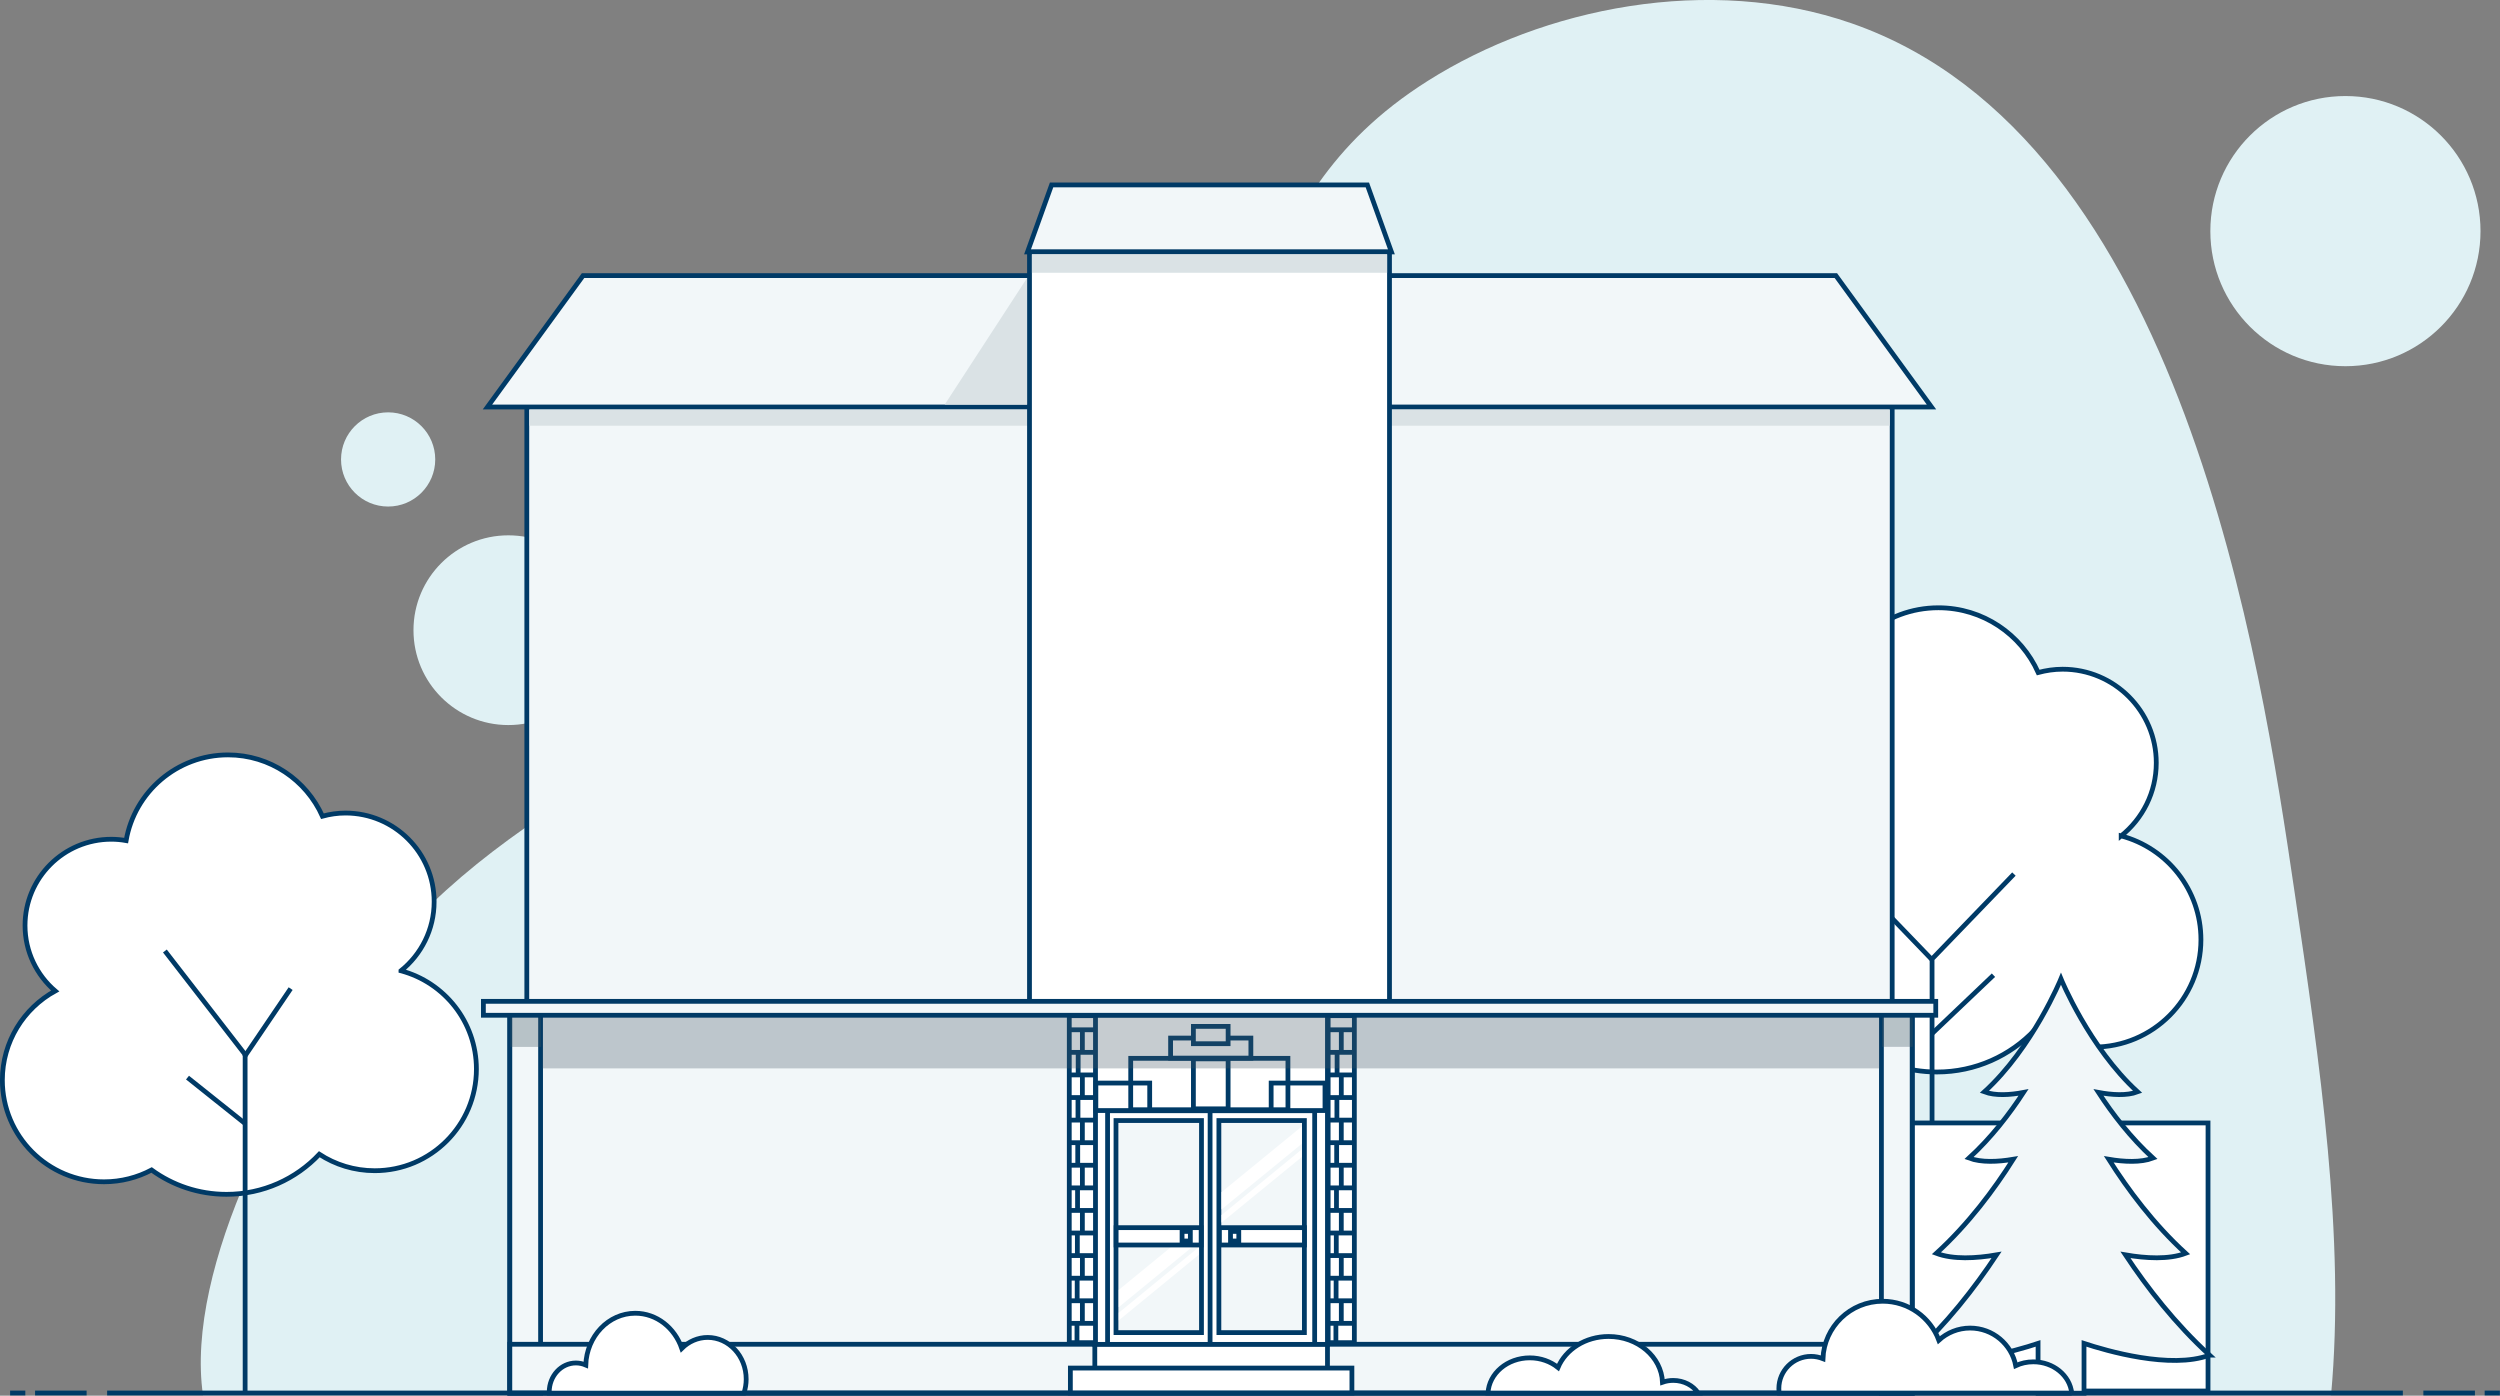 <?xml version="1.0" encoding="UTF-8" standalone="no"?>
<!-- Generator: Adobe Illustrator 27.1.1, SVG Export Plug-In . SVG Version: 6.00 Build 0)  -->

<svg
   version="1.1"
   x="0px"
   y="0px"
   viewBox="0 0 1199.919 669.868"
   xml:space="preserve"
   id="svg787"
   sodipodi:docname="home1200oF.svg"
   width="1199.919"
   height="669.868"
   inkscape:version="1.2.1 (9c6d41e410, 2022-07-14)"
   xmlns:inkscape="http://www.inkscape.org/namespaces/inkscape"
   xmlns:sodipodi="http://sodipodi.sourceforge.net/DTD/sodipodi-0.dtd"
   xmlns="http://www.w3.org/2000/svg"
   xmlns:svg="http://www.w3.org/2000/svg"><rect x="0" y="0" width="1199.919" height="669.868" fill="#808080" stroke="none"/><defs
   id="defs791">
	

		
		
	
			
			
			
			
			
			
			
			
			
			
		</defs><sodipodi:namedview
   id="namedview789"
   pagecolor="#505050"
   bordercolor="#eeeeee"
   borderopacity="1"
   inkscape:showpageshadow="0"
   inkscape:pageopacity="0"
   inkscape:pagecheckerboard="0"
   inkscape:deskcolor="#505050"
   showgrid="false"
   inkscape:zoom="1.3808908"
   inkscape:cx="852.71047"
   inkscape:cy="461.29645"
   inkscape:window-width="3840"
   inkscape:window-height="2066"
   inkscape:window-x="-11"
   inkscape:window-y="-11"
   inkscape:window-maximized="1"
   inkscape:current-layer="svg787" />
<style
   type="text/css"
   id="style459">
	.st0{fill:#E0F1F4;}
	.st1{fill:#FFFFFF;stroke:#003A66;stroke-miterlimit:10;}
	.st2{fill:none;stroke:#003A66;stroke-miterlimit:10;}
	.st3{fill:#F2F7F9;stroke:#003A66;stroke-miterlimit:10;}
	.st4{fill:#DAE2E5;}
	.st5{opacity:0.33;fill:#425663;}
	.st6{fill:#FFFFFF;}
	.st7{opacity:0.3;fill:#425663;}
</style>
<g
   id="Background"
   transform="matrix(2.295,0,0,2.295,-355.395,-216.909)">
	<path
   class="st0"
   d="m 197.32,386.33 h 445.04 c 3.03,-32.95 -2.32,-69.3 -7.61,-105.15 -7.07,-47.91 -23.26,-157.69 -92.69,-181.8 -29.73,-10.32 -64.39,-3.27 -88.62,12.06 -41.79,26.44 -29.14,62.68 -73.99,97.36 -29.1,22.5 -39.51,11.18 -91.88,43.94 -22.37,14 -38.72,24.42 -54.48,43.94 -18.75,23.22 -39.64,63.01 -35.78,89.61 0.01,0.02 0.01,0.03 0.01,0.04 z"
   id="path461" />
	<circle
   class="st0"
   cx="261.17"
   cy="226.31"
   r="19.84"
   id="circle463" />
	<circle
   class="st0"
   cx="236.03"
   cy="190.6"
   r="9.85"
   id="circle465" />
	<circle
   class="st0"
   cx="645.37"
   cy="142.85"
   r="28.25"
   id="circle467" />
	<path
   class="st1"
   d="m 598.47,269.33 c 4.47,-3.59 7.34,-9.09 7.34,-15.27 0,-10.82 -8.77,-19.59 -19.59,-19.59 -1.77,0 -3.47,0.26 -5.1,0.69 -3.57,-7.98 -11.57,-13.54 -20.87,-13.54 -11.29,0 -20.66,8.18 -22.52,18.94 -1.07,-0.18 -2.16,-0.3 -3.27,-0.3 -10.53,0 -19.06,8.53 -19.06,19.06 0,5.79 2.59,10.97 6.67,14.47 -6.96,3.82 -11.67,11.21 -11.67,19.7 0,12.41 10.06,22.46 22.46,22.46 3.8,0 7.37,-0.95 10.51,-2.61 4.65,3.38 10.37,5.37 16.56,5.37 8.08,0 15.37,-3.4 20.51,-8.85 3.52,2.3 7.73,3.64 12.25,3.64 12.41,0 22.46,-10.06 22.46,-22.46 0,-10.41 -7.08,-19.16 -16.68,-21.71 z"
   id="path469" />
	<g
   id="g473">
		<polyline
   class="st2"
   points="558.92,379.09 558.92,295.07 576.04,277.31   "
   id="polyline471" />
	</g>
	<g
   id="g477">
		<line
   class="st2"
   x1="558.92"
   y1="310.68"
   x2="571.76"
   y2="298.46"
   id="line475" />
	</g>
	<g
   id="g481">
		<line
   class="st2"
   x1="558.89"
   y1="295.2"
   x2="541.77"
   y2="277.43"
   id="line479" />
	</g>
</g>
<g
   id="Haus_oben"
   transform="matrix(2.295,0,0,2.295,-355.395,-216.909)">
	<g
   id="g498">
		<rect
   x="265.03"
   y="179.63"
   class="st3"
   width="285.55"
   height="125"
   id="rect484" />
		<polygon
   class="st3"
   points="558.8,179.63 538.8,152.15 276.8,152.15 256.8,179.63 "
   id="polygon486" />
		<polygon
   class="st3"
   points="445.86,147.21 440.82,133.19 374.78,133.19 369.74,147.21 "
   id="polygon488" />
		<rect
   x="265.57"
   y="180.14"
   class="st4"
   width="284.48"
   height="3.41"
   id="rect490" />
		<rect
   x="370.16"
   y="147.2"
   class="st1"
   width="75.29"
   height="157.44"
   id="rect492" />
		<rect
   x="370.67"
   y="147.73"
   class="st4"
   width="74.28"
   height="3.83"
   id="rect494" />
		<polygon
   class="st4"
   points="369.65,179.13 369.65,152.66 352.43,179.13 "
   id="polygon496" />
	</g>
</g>
<rect
   x="856.39"
   y="538.979"
   class="st1"
   width="203.391"
   height="128.663"
   id="rect501"
   style="stroke-width:2.295" /><rect
   x="244.703"
   y="485.274"
   class="st3"
   width="673.127"
   height="183.355"
   id="rect503"
   style="stroke-width:2.295" /><rect
   x="244.703"
   y="485.274"
   class="st3"
   width="14.757"
   height="183.355"
   id="rect529"
   style="stroke-width:2.295" /><rect
   x="244.978"
   y="485.733"
   class="st5"
   width="14.757"
   height="16.754"
   id="rect531"
   style="stroke-width:2.295" /><g
   id="g537"
   transform="matrix(2.295,0,0,2.295,-355.395,-216.909)">
				<rect
   x="548.33"
   y="305.95"
   class="st3"
   width="6.43"
   height="79.89"
   id="rect533" />
				<rect
   x="548.45"
   y="306.15"
   class="st5"
   width="6.43"
   height="7.3"
   id="rect535" />
			</g><rect
   x="244.703"
   y="645.196"
   class="st3"
   width="673.127"
   height="23.433"
   id="rect539"
   style="stroke-width:2.295" /><g
   id="g717"
   transform="matrix(2.295,0,0,2.295,-355.395,-216.909)">
				<rect
   x="383.82"
   y="306.78"
   class="st1"
   width="48.66"
   height="68.89"
   id="rect541" />
				<rect
   x="386.49"
   y="326.81"
   class="st1"
   width="43.31"
   height="48.86"
   id="rect543" />
				<line
   class="st3"
   x1="407.93"
   y1="326.88"
   x2="407.93"
   y2="375.54"
   id="line545" />
				<g
   id="g611">
					<rect
   x="378.48"
   y="306.93"
   class="st1"
   width="5.48"
   height="68.38"
   id="rect547" />
					<g
   id="g577">
						<line
   class="st1"
   x1="378.35"
   y1="309.88"
   x2="384.09"
   y2="309.88"
   id="line549" />
						<line
   class="st1"
   x1="378.35"
   y1="314.6"
   x2="384.09"
   y2="314.6"
   id="line551" />
						<line
   class="st1"
   x1="378.35"
   y1="319.32"
   x2="384.09"
   y2="319.32"
   id="line553" />
						<line
   class="st1"
   x1="378.35"
   y1="324.05"
   x2="384.09"
   y2="324.05"
   id="line555" />
						<line
   class="st1"
   x1="378.35"
   y1="328.77"
   x2="384.09"
   y2="328.77"
   id="line557" />
						<line
   class="st1"
   x1="378.35"
   y1="333.49"
   x2="384.09"
   y2="333.49"
   id="line559" />
						<line
   class="st1"
   x1="378.35"
   y1="338.21"
   x2="384.09"
   y2="338.21"
   id="line561" />
						<line
   class="st1"
   x1="378.35"
   y1="342.94"
   x2="384.09"
   y2="342.94"
   id="line563" />
						<line
   class="st1"
   x1="378.35"
   y1="347.66"
   x2="384.09"
   y2="347.66"
   id="line565" />
						<line
   class="st1"
   x1="378.35"
   y1="352.38"
   x2="384.09"
   y2="352.38"
   id="line567" />
						<line
   class="st1"
   x1="378.35"
   y1="357.1"
   x2="384.09"
   y2="357.1"
   id="line569" />
						<line
   class="st1"
   x1="378.35"
   y1="361.83"
   x2="384.09"
   y2="361.83"
   id="line571" />
						<line
   class="st1"
   x1="378.35"
   y1="366.55"
   x2="384.09"
   y2="366.55"
   id="line573" />
						<line
   class="st1"
   x1="378.35"
   y1="371.27"
   x2="384.09"
   y2="371.27"
   id="line575" />
					</g>
					<g
   id="g593">
						<line
   class="st1"
   x1="381.22"
   y1="309.89"
   x2="381.22"
   y2="314.41"
   id="line579" />
						<line
   class="st1"
   x1="381.22"
   y1="319.34"
   x2="381.22"
   y2="323.86"
   id="line581" />
						<line
   class="st1"
   x1="381.22"
   y1="328.8"
   x2="381.22"
   y2="333.32"
   id="line583" />
						<line
   class="st1"
   x1="381.22"
   y1="338.25"
   x2="381.22"
   y2="342.77"
   id="line585" />
						<line
   class="st1"
   x1="381.22"
   y1="347.7"
   x2="381.22"
   y2="352.22"
   id="line587" />
						<line
   class="st1"
   x1="381.22"
   y1="357.15"
   x2="381.22"
   y2="361.67"
   id="line589" />
						<line
   class="st1"
   x1="381.22"
   y1="366.6"
   x2="381.22"
   y2="371.12"
   id="line591" />
					</g>
					<g
   id="g609">
						<line
   class="st1"
   x1="380.34"
   y1="314.68"
   x2="380.34"
   y2="319.2"
   id="line595" />
						<line
   class="st1"
   x1="380.3"
   y1="324.13"
   x2="380.3"
   y2="328.65"
   id="line597" />
						<line
   class="st1"
   x1="380.25"
   y1="333.58"
   x2="380.25"
   y2="338.1"
   id="line599" />
						<line
   class="st1"
   x1="380.21"
   y1="343.03"
   x2="380.21"
   y2="347.55"
   id="line601" />
						<line
   class="st1"
   x1="380.17"
   y1="352.48"
   x2="380.17"
   y2="357.01"
   id="line603" />
						<line
   class="st1"
   x1="380.13"
   y1="361.94"
   x2="380.13"
   y2="366.46"
   id="line605" />
						<line
   class="st1"
   x1="380.09"
   y1="371.39"
   x2="380.09"
   y2="375.91"
   id="line607" />
					</g>
				</g>
				<g
   id="g677">
					<rect
   x="432.62"
   y="306.93"
   class="st1"
   width="5.48"
   height="68.38"
   id="rect613" />
					<g
   id="g643">
						<line
   class="st1"
   x1="432.5"
   y1="309.88"
   x2="438.24"
   y2="309.88"
   id="line615" />
						<line
   class="st1"
   x1="432.5"
   y1="314.6"
   x2="438.24"
   y2="314.6"
   id="line617" />
						<line
   class="st1"
   x1="432.5"
   y1="319.32"
   x2="438.24"
   y2="319.32"
   id="line619" />
						<line
   class="st1"
   x1="432.5"
   y1="324.05"
   x2="438.24"
   y2="324.05"
   id="line621" />
						<line
   class="st1"
   x1="432.5"
   y1="328.77"
   x2="438.24"
   y2="328.77"
   id="line623" />
						<line
   class="st1"
   x1="432.5"
   y1="333.49"
   x2="438.24"
   y2="333.49"
   id="line625" />
						<line
   class="st1"
   x1="432.5"
   y1="338.21"
   x2="438.24"
   y2="338.21"
   id="line627" />
						<line
   class="st1"
   x1="432.5"
   y1="342.94"
   x2="438.24"
   y2="342.94"
   id="line629" />
						<line
   class="st1"
   x1="432.5"
   y1="347.66"
   x2="438.24"
   y2="347.66"
   id="line631" />
						<line
   class="st1"
   x1="432.5"
   y1="352.38"
   x2="438.24"
   y2="352.38"
   id="line633" />
						<line
   class="st1"
   x1="432.5"
   y1="357.1"
   x2="438.24"
   y2="357.1"
   id="line635" />
						<line
   class="st1"
   x1="432.5"
   y1="361.83"
   x2="438.24"
   y2="361.83"
   id="line637" />
						<line
   class="st1"
   x1="432.5"
   y1="366.55"
   x2="438.24"
   y2="366.55"
   id="line639" />
						<line
   class="st1"
   x1="432.5"
   y1="371.27"
   x2="438.24"
   y2="371.27"
   id="line641" />
					</g>
					<g
   id="g659">
						<line
   class="st1"
   x1="435.37"
   y1="309.89"
   x2="435.37"
   y2="314.41"
   id="line645" />
						<line
   class="st1"
   x1="435.37"
   y1="319.34"
   x2="435.37"
   y2="323.86"
   id="line647" />
						<line
   class="st1"
   x1="435.37"
   y1="328.8"
   x2="435.37"
   y2="333.32"
   id="line649" />
						<line
   class="st1"
   x1="435.37"
   y1="338.25"
   x2="435.37"
   y2="342.77"
   id="line651" />
						<line
   class="st1"
   x1="435.37"
   y1="347.7"
   x2="435.37"
   y2="352.22"
   id="line653" />
						<line
   class="st1"
   x1="435.37"
   y1="357.15"
   x2="435.37"
   y2="361.67"
   id="line655" />
						<line
   class="st1"
   x1="435.37"
   y1="366.6"
   x2="435.37"
   y2="371.12"
   id="line657" />
					</g>
					<g
   id="g675">
						<line
   class="st1"
   x1="434.49"
   y1="314.68"
   x2="434.49"
   y2="319.2"
   id="line661" />
						<line
   class="st1"
   x1="434.45"
   y1="324.13"
   x2="434.45"
   y2="328.65"
   id="line663" />
						<line
   class="st1"
   x1="434.4"
   y1="333.58"
   x2="434.4"
   y2="338.1"
   id="line665" />
						<line
   class="st1"
   x1="434.36"
   y1="343.03"
   x2="434.36"
   y2="347.55"
   id="line667" />
						<line
   class="st1"
   x1="434.32"
   y1="352.48"
   x2="434.32"
   y2="357.01"
   id="line669" />
						<line
   class="st1"
   x1="434.28"
   y1="361.94"
   x2="434.28"
   y2="366.46"
   id="line671" />
						<line
   class="st1"
   x1="434.24"
   y1="371.39"
   x2="434.24"
   y2="375.91"
   id="line673" />
					</g>
				</g>
				<rect
   x="384.04"
   y="321.02"
   class="st1"
   width="11.26"
   height="5.75"
   id="rect679" />
				<rect
   x="420.7"
   y="321.02"
   class="st1"
   width="11.26"
   height="5.75"
   id="rect681" />
				<rect
   x="391.33"
   y="315.85"
   class="st2"
   width="32.88"
   height="10.75"
   id="rect683" />
				<rect
   x="399.67"
   y="311.61"
   class="st2"
   width="16.79"
   height="4.2"
   id="rect685" />
				<rect
   x="404.44"
   y="309.17"
   class="st1"
   width="7.26"
   height="3.62"
   id="rect687" />
				<rect
   x="404.44"
   y="315.96"
   class="st2"
   width="7.26"
   height="10.45"
   id="rect689" />
				<rect
   x="409.77"
   y="328.86"
   class="st3"
   width="17.88"
   height="44.35"
   id="rect691" />
				<rect
   x="388.25"
   y="328.86"
   class="st3"
   width="17.88"
   height="44.35"
   id="rect693" />
				<rect
   x="409.88"
   y="351.26"
   class="st1"
   width="17.78"
   height="3.63"
   id="rect695" />
				<rect
   x="412.2"
   y="352.05"
   class="st1"
   width="1.73"
   height="2"
   id="rect697" />
				<g
   id="g703">
					<rect
   x="383.82"
   y="375.69"
   class="st1"
   width="48.66"
   height="5.23"
   id="rect699" />
					<rect
   x="378.71"
   y="380.63"
   class="st1"
   width="58.88"
   height="5.23"
   id="rect701" />
				</g>
				<polygon
   class="st6"
   points="427.12,336.47 427.12,334.88 410.33,348.62 410.33,350.2 "
   id="polygon705" />
				<polygon
   class="st6"
   points="427.12,333.71 427.12,330.09 410.33,343.83 410.33,347.44 "
   id="polygon707" />
				<polygon
   class="st6"
   points="405.6,356.9 405.6,355.32 388.84,369.05 388.84,370.64 "
   id="polygon709" />
				<polygon
   class="st6"
   points="405.6,354.14 405.6,350.53 388.84,364.26 388.84,367.88 "
   id="polygon711" />
				<rect
   x="388.28"
   y="351.26"
   class="st1"
   width="17.78"
   height="3.63"
   id="rect713" />
				<rect
   x="402.07"
   y="352.05"
   class="st1"
   width="1.73"
   height="2"
   id="rect715" />
			</g><rect
   x="260.355"
   y="485.274"
   class="st7"
   width="641.845"
   height="27.518"
   id="rect743"
   style="stroke-width:2.295" /><rect
   x="232.011"
   y="480.615"
   class="st3"
   width="697.088"
   height="6.679"
   id="rect747"
   style="stroke-width:2.295" />
<g
   id="Vordergrund"
   transform="matrix(2.295,0,0,2.295,-355.395,-216.909)">
	<path
   class="st1"
   d="m 238.71,297.54 c 4.23,-3.4 6.94,-8.61 6.94,-14.45 0,-10.24 -8.3,-18.54 -18.54,-18.54 -1.67,0 -3.28,0.24 -4.82,0.66 -3.38,-7.55 -10.95,-12.82 -19.75,-12.82 -10.68,0 -19.55,7.75 -21.31,17.92 -1.01,-0.18 -2.04,-0.28 -3.1,-0.28 -9.96,0 -18.04,8.08 -18.04,18.04 0,5.48 2.45,10.38 6.31,13.69 -6.58,3.61 -11.05,10.61 -11.05,18.65 0,11.74 9.52,21.26 21.26,21.26 3.59,0 6.98,-0.9 9.95,-2.47 4.4,3.2 9.82,5.09 15.67,5.09 7.65,0 14.55,-3.22 19.41,-8.38 3.33,2.17 7.31,3.44 11.59,3.44 11.74,0 21.26,-9.52 21.26,-21.26 0,-9.85 -6.7,-18.13 -15.78,-20.55 z"
   id="path752" />
	<g
   id="g758">
		<line
   class="st2"
   x1="672.45"
   y1="385.84"
   x2="661.67"
   y2="385.84"
   id="line754" />
		<line
   class="st2"
   x1="677.67"
   y1="385.84"
   x2="674.49"
   y2="385.84"
   id="line756" />
	</g>
	<g
   id="g766">
		<line
   class="st2"
   x1="177.26"
   y1="385.84"
   x2="657.38"
   y2="385.84"
   id="line760" />
		<line
   class="st2"
   x1="162.19"
   y1="385.84"
   x2="172.97"
   y2="385.84"
   id="line762" />
		<line
   class="st2"
   x1="156.97"
   y1="385.84"
   x2="160.15"
   y2="385.84"
   id="line764" />
	</g>
	<path
   class="st1"
   d="m 510.03,385.86 c -1.06,-1.58 -3.01,-2.65 -5.24,-2.65 -0.79,0 -1.55,0.14 -2.24,0.38 -0.23,-5.32 -5.18,-9.57 -11.28,-9.57 -4.86,0 -8.99,2.7 -10.58,6.49 -1.56,-1.25 -3.62,-2.02 -5.9,-2.02 -4.71,0 -8.54,3.27 -8.74,7.37 z"
   id="path768" />
	<path
   class="st1"
   d="m 310.44,385.86 c 0.3,-0.91 0.47,-1.89 0.47,-2.91 0,-4.82 -3.6,-8.73 -8.05,-8.73 -2.09,0 -3.99,0.87 -5.42,2.29 -1.47,-4.29 -5.26,-7.35 -9.72,-7.35 -5.6,0 -10.15,4.81 -10.36,10.83 -0.64,-0.27 -1.33,-0.43 -2.06,-0.43 -3.08,0 -5.58,2.71 -5.58,6.06 0,0.08 0.01,0.16 0.01,0.24 z"
   id="path770" />
	<path
   class="st3"
   d="m 616.95,377.92 c -7.11,-6.49 -13.01,-14.06 -17.59,-20.97 4.3,0.74 9.06,1.01 12.59,-0.32 -6.7,-6.11 -12.09,-13.36 -16.08,-19.67 3.2,0.54 6.68,0.72 9.25,-0.25 -4.66,-4.25 -8.48,-9.24 -11.4,-13.73 2.79,0.52 5.89,0.74 8.19,-0.12 -10.13,-9.24 -16.03,-23.64 -16.03,-23.64 0,0 -5.89,14.4 -16.02,23.64 2.3,0.86 5.4,0.65 8.19,0.12 -2.92,4.48 -6.74,9.47 -11.4,13.73 2.57,0.96 6.05,0.79 9.25,0.25 -3.99,6.32 -9.39,13.57 -16.08,19.67 3.53,1.33 8.29,1.06 12.59,0.32 -4.58,6.91 -10.47,14.48 -17.59,20.97 8.11,3.05 21.63,-0.91 26.27,-2.45 v 10.41 h 9.61 v -10.41 c 4.62,1.53 18.14,5.49 26.25,2.45 z"
   id="path772" />
	<g
   id="g782">
		<g
   id="g778">
			<polyline
   class="st2"
   points="206.12,385.82 206.12,315.06 189.34,293.4    "
   id="polyline774" />
			<line
   class="st2"
   x1="205.97"
   y1="315.54"
   x2="215.64"
   y2="301.27"
   id="line776" />
		</g>
		<line
   class="st2"
   x1="206.24"
   y1="329.59"
   x2="194.07"
   y2="319.88"
   id="line780" />
	</g>
	<path
   class="st1"
   d="m 588.13,385.86 c -0.38,-3.67 -3.83,-6.54 -8.03,-6.54 -1.33,0 -2.58,0.29 -3.68,0.8 -0.86,-4.47 -4.8,-7.86 -9.54,-7.86 -2.52,0 -4.81,0.97 -6.54,2.54 -1.77,-4.75 -6.35,-8.15 -11.74,-8.15 -6.76,0 -12.25,5.34 -12.5,12.01 -0.77,-0.3 -1.61,-0.48 -2.48,-0.48 -3.72,0 -6.74,3.01 -6.74,6.72 0,0.32 0.03,0.64 0.08,0.95 h 61.17 z"
   id="path784" />
</g>
</svg>
